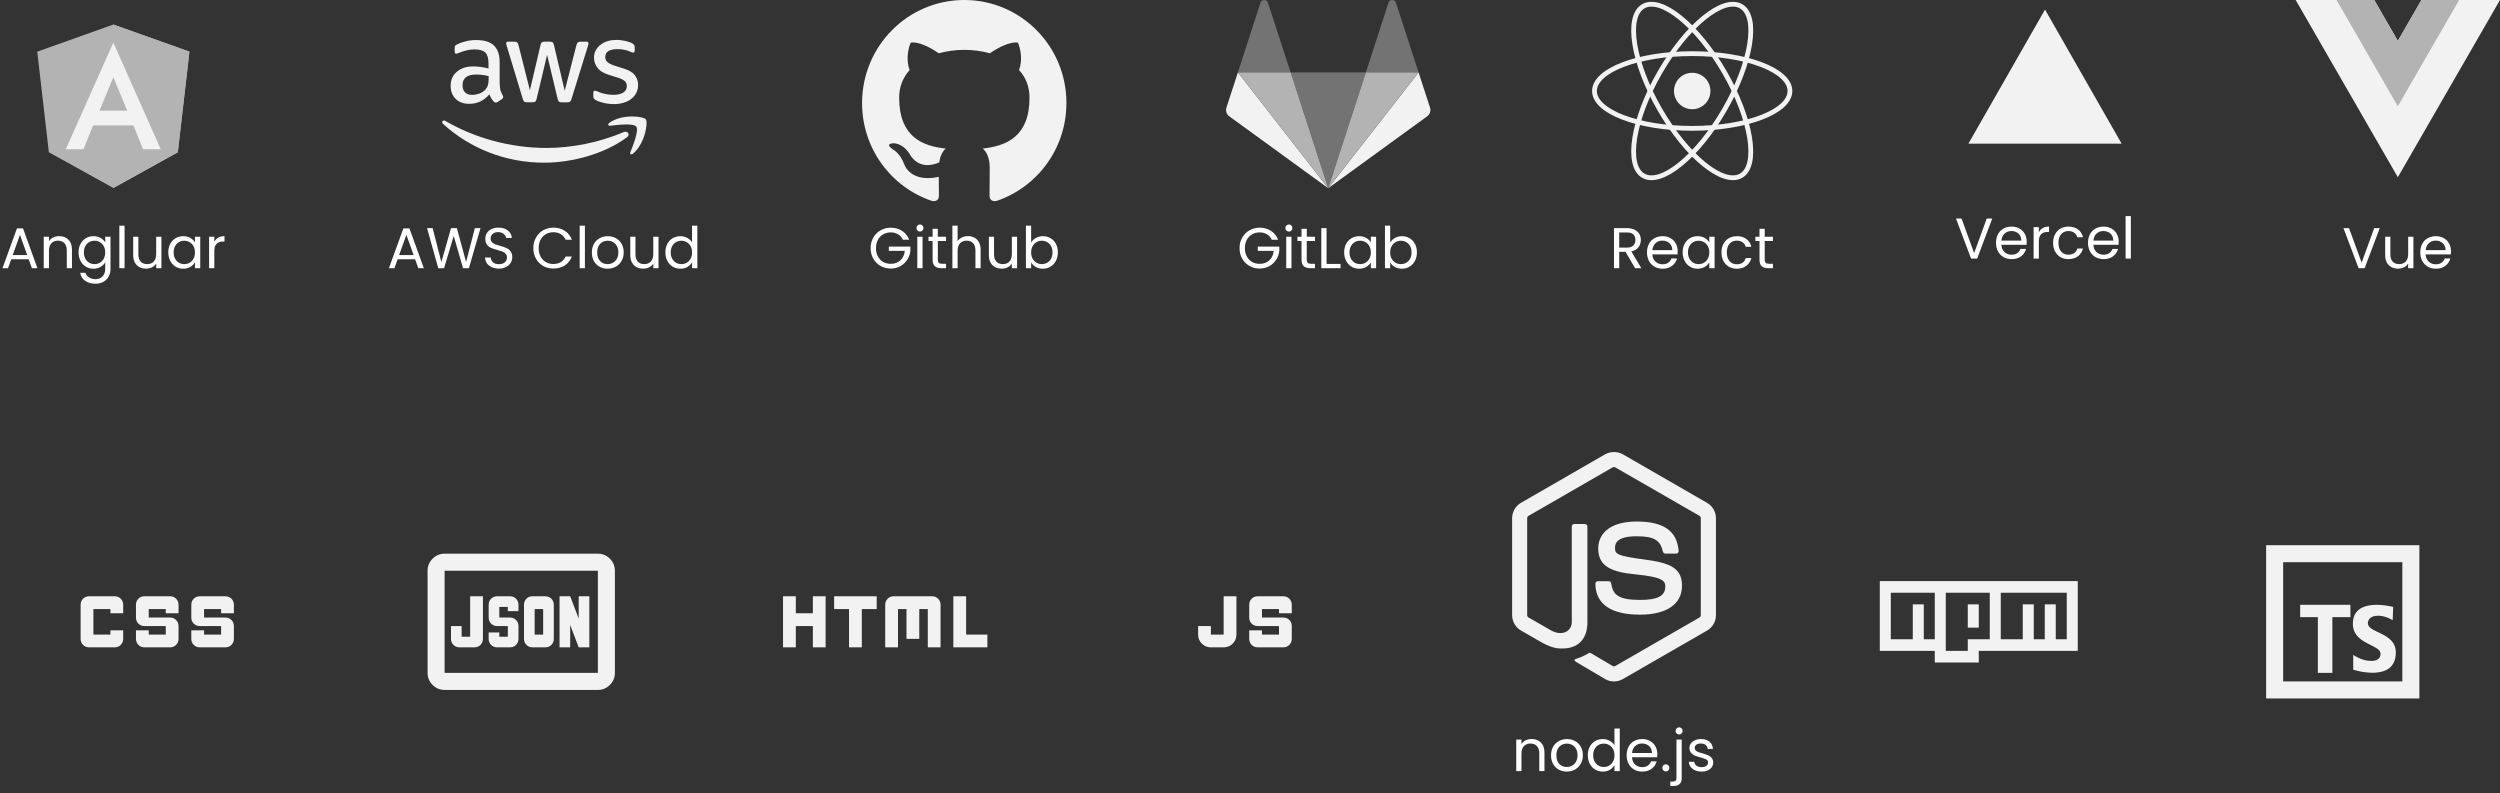 <svg width="1566" height="497" viewBox="0 0 1566 497" fill="none" xmlns="http://www.w3.org/2000/svg">
<rect x="0" y="0" width="1566" height="497" fill="#333333" stroke="none"/>
<path d="M90.5 405.5C88.989 405.5 87.722 404.989 86.7 403.967C85.678 402.944 85.167 401.678 85.167 400.167V394.833H93.167V397.5H103.833V392.167H90.5C88.989 392.167 87.722 391.656 86.7 390.633C85.678 389.611 85.167 388.344 85.167 386.833V378.833C85.167 377.322 85.678 376.056 86.7 375.033C87.722 374.011 88.989 373.5 90.5 373.5H106.5C108.011 373.5 109.278 374.011 110.3 375.033C111.322 376.056 111.833 377.322 111.833 378.833V384.167H103.833V381.5H93.167V386.833H106.5C108.011 386.833 109.278 387.344 110.3 388.367C111.322 389.389 111.833 390.656 111.833 392.167V400.167C111.833 401.678 111.322 402.944 110.3 403.967C109.278 404.989 108.011 405.5 106.5 405.5H90.5ZM125.167 405.5C123.656 405.5 122.389 404.989 121.367 403.967C120.344 402.944 119.833 401.678 119.833 400.167V394.833H127.833V397.5H138.5V392.167H125.167C123.656 392.167 122.389 391.656 121.367 390.633C120.344 389.611 119.833 388.344 119.833 386.833V378.833C119.833 377.322 120.344 376.056 121.367 375.033C122.389 374.011 123.656 373.5 125.167 373.5H141.167C142.678 373.5 143.944 374.011 144.967 375.033C145.989 376.056 146.5 377.322 146.5 378.833V384.167H138.5V381.5H127.833V386.833H141.167C142.678 386.833 143.944 387.344 144.967 388.367C145.989 389.389 146.5 390.656 146.5 392.167V400.167C146.5 401.678 145.989 402.944 144.967 403.967C143.944 404.989 142.678 405.5 141.167 405.5H125.167ZM55.833 405.5C54.322 405.5 53.056 404.989 52.033 403.967C51.011 402.944 50.5 401.678 50.5 400.167V378.833C50.5 377.322 51.011 376.056 52.033 375.033C53.056 374.011 54.322 373.5 55.833 373.5H71.833C73.344 373.5 74.611 374.011 75.633 375.033C76.656 376.056 77.167 377.322 77.167 378.833V384.167H69.167V381.5H58.5V397.5H69.167V394.833H77.167V400.167C77.167 401.678 76.656 402.944 75.633 403.967C74.611 404.989 73.344 405.5 71.833 405.5H55.833Z" fill="#F2F2F2"/>
<path d="M287.833 405.5H297.167C298.678 405.5 299.944 404.989 300.967 403.967C301.989 402.945 302.5 401.678 302.5 400.167V373.5H294.5V398.833H289.167V392.167H282.5V400.167C282.5 401.678 283.011 402.945 284.033 403.967C285.055 404.989 286.322 405.5 287.833 405.5ZM311.433 405.5H319.433C320.944 405.5 322.211 404.989 323.233 403.967C324.255 402.945 324.767 401.678 324.767 400.167V392.167C324.767 390.656 324.255 389.389 323.233 388.367C322.211 387.345 320.944 386.833 319.433 386.833H312.767V380.167H318.1V382.833H324.767V378.833C324.767 377.322 324.255 376.056 323.233 375.033C322.211 374.011 320.944 373.5 319.433 373.5H311.433C309.922 373.5 308.655 374.011 307.633 375.033C306.611 376.056 306.1 377.322 306.1 378.833V386.833C306.1 388.345 306.611 389.611 307.633 390.633C308.655 391.656 309.922 392.167 311.433 392.167H318.1V398.833H312.767V396.167H306.1V400.167C306.1 401.678 306.611 402.945 307.633 403.967C308.655 404.989 309.922 405.5 311.433 405.5ZM334.9 397.5V381.5H340.233V397.5H334.9ZM333.567 405.5H341.567C343.078 405.5 344.344 404.989 345.367 403.967C346.389 402.945 346.9 401.678 346.9 400.167V378.833C346.9 377.322 346.389 376.056 345.367 375.033C344.344 374.011 343.078 373.5 341.567 373.5H333.567C332.055 373.5 330.789 374.011 329.767 375.033C328.744 376.056 328.233 377.322 328.233 378.833V400.167C328.233 401.678 328.744 402.945 329.767 403.967C330.789 404.989 332.055 405.5 333.567 405.5ZM350.5 405.5H357.167V391.5L362.5 405.5H369.167V373.5H362.5V387.5L357.167 373.5H350.5V405.5ZM278.5 432.167C275.567 432.167 273.055 431.122 270.967 429.034C268.878 426.945 267.833 424.434 267.833 421.5V357.5C267.833 354.567 268.878 352.056 270.967 349.967C273.055 347.878 275.567 346.833 278.5 346.833H374.5C377.433 346.833 379.944 347.878 382.033 349.967C384.122 352.056 385.167 354.567 385.167 357.5V421.5C385.167 424.434 384.122 426.945 382.033 429.034C379.944 431.122 377.433 432.167 374.5 432.167H278.5ZM278.5 421.5H374.5V357.5H278.5V421.5Z" fill="#F2F2F2"/>
<g clip-path="url(#clip0_168_22)">
<path d="M490.5 405.5V373.5H498.5V384.167H509.167V373.5H517.167V405.5H509.167V392.167H498.5V405.5H490.5ZM531.833 405.5V381.5H522.5V373.5H549.167V381.5H539.833V405.5H531.833ZM554.5 405.5V378.833C554.5 377.322 555.011 376.056 556.033 375.033C557.056 374.011 558.322 373.5 559.833 373.5H583.833C585.344 373.5 586.611 374.011 587.633 375.033C588.656 376.056 589.167 377.322 589.167 378.833V405.5H581.167V381.5H575.833V400.167H567.833V381.5H562.5V405.5H554.5ZM597.167 405.5V373.5H605.167V397.5H618.5V405.5H597.167Z" fill="#F2F2F2"/>
</g>
<path d="M758.5 405.5C756.278 405.5 754.389 404.722 752.833 403.167C751.278 401.611 750.5 399.722 750.5 397.5V392.167H758.5V397.5H766.5V373.5H774.5V397.5C774.5 399.722 773.722 401.611 772.167 403.167C770.611 404.722 768.722 405.5 766.5 405.5H758.5ZM787.833 405.5C786.322 405.5 785.056 404.989 784.033 403.967C783.011 402.944 782.5 401.678 782.5 400.167V394.833H790.5V397.5H801.167V392.167H787.833C786.322 392.167 785.056 391.656 784.033 390.633C783.011 389.611 782.5 388.344 782.5 386.833V378.833C782.5 377.322 783.011 376.056 784.033 375.033C785.056 374.011 786.322 373.5 787.833 373.5H803.833C805.344 373.5 806.611 374.011 807.633 375.033C808.656 376.056 809.167 377.322 809.167 378.833V384.167H801.167V381.5H790.5V386.833H803.833C805.344 386.833 806.611 387.344 807.633 388.367C808.656 389.389 809.167 390.656 809.167 392.167V400.167C809.167 401.678 808.656 402.944 807.633 403.967C806.611 404.989 805.344 405.5 803.833 405.5H787.833Z" fill="#F2F2F2"/>
<path d="M1011 426.859C1009.09 426.859 1007.14 426.346 1005.46 425.376L987.829 414.968C985.2 413.485 986.486 412.972 987.343 412.687C990.857 411.461 991.571 411.204 995.314 409.066C995.714 408.837 996.229 408.923 996.629 409.18L1010.17 417.192C1010.66 417.478 1011.34 417.478 1011.8 417.192L1064.57 386.795C1065.06 386.51 1065.37 385.939 1065.37 385.369V324.574C1065.37 323.975 1065.06 323.433 1064.54 323.119L1011.8 292.75C1011.31 292.465 1010.66 292.465 1010.17 292.75L957.457 323.148C956.943 323.433 956.629 324.003 956.629 324.602V385.369C956.629 385.939 956.943 386.51 957.457 386.766L971.914 395.093C979.771 399 984.571 394.409 984.571 389.76V329.764C984.571 328.908 985.257 328.252 986.114 328.252H992.8C993.629 328.252 994.343 328.908 994.343 329.764V389.789C994.343 400.226 988.629 406.214 978.714 406.214C975.657 406.214 973.257 406.214 966.571 402.906L952.743 394.95C949.314 392.983 947.2 389.304 947.2 385.341V324.574C947.2 320.639 949.314 316.932 952.743 314.964L1005.46 284.566C1008.8 282.684 1013.23 282.684 1016.54 284.566L1069.31 314.992C1072.74 316.96 1074.86 320.639 1074.86 324.602V385.369C1074.86 389.304 1072.74 392.983 1069.31 394.979L1016.54 425.376C1014.86 426.346 1012.94 426.859 1011 426.859ZM1053.6 366.948C1053.6 355.57 1045.89 352.548 1029.69 350.409C1013.29 348.242 1011.63 347.13 1011.63 343.308C1011.63 340.143 1013.03 335.923 1025.17 335.923C1036 335.923 1040 338.261 1041.66 345.561C1041.8 346.246 1042.43 346.759 1043.14 346.759H1050C1050.43 346.759 1050.83 346.588 1051.11 346.274C1051.4 345.96 1051.54 345.533 1051.51 345.105C1050.46 332.53 1042.09 326.684 1025.17 326.684C1010.11 326.684 1001.14 333.014 1001.14 343.651C1001.14 355.171 1010.09 358.365 1024.51 359.791C1041.8 361.473 1043.14 364.011 1043.14 367.404C1043.14 373.278 1038.4 375.788 1027.29 375.788C1013.31 375.788 1010.26 372.28 1009.23 365.351C1009.11 364.61 1008.49 364.068 1007.71 364.068H1000.89C1000.03 364.068 999.371 364.752 999.371 365.579C999.371 374.448 1004.2 385.027 1027.31 385.027C1044 384.998 1053.6 378.411 1053.6 366.948Z" fill="#F2F2F2"/>
<path d="M959.382 462.912C961.782 462.912 963.726 463.644 965.214 465.108C966.702 466.548 967.446 468.636 967.446 471.372V483H964.206V471.84C964.206 469.872 963.714 468.372 962.73 467.34C961.746 466.284 960.402 465.756 958.698 465.756C956.97 465.756 955.59 466.296 954.558 467.376C953.55 468.456 953.046 470.028 953.046 472.092V483H949.77V463.272H953.046V466.08C953.694 465.072 954.57 464.292 955.674 463.74C956.802 463.188 958.038 462.912 959.382 462.912ZM981.401 483.324C979.553 483.324 977.873 482.904 976.361 482.064C974.873 481.224 973.697 480.036 972.833 478.5C971.993 476.94 971.573 475.14 971.573 473.1C971.573 471.084 972.005 469.308 972.869 467.772C973.757 466.212 974.957 465.024 976.469 464.208C977.981 463.368 979.673 462.948 981.545 462.948C983.417 462.948 985.109 463.368 986.621 464.208C988.133 465.024 989.321 466.2 990.185 467.736C991.073 469.272 991.517 471.06 991.517 473.1C991.517 475.14 991.061 476.94 990.149 478.5C989.261 480.036 988.049 481.224 986.513 482.064C984.977 482.904 983.273 483.324 981.401 483.324ZM981.401 480.444C982.577 480.444 983.681 480.168 984.713 479.616C985.745 479.064 986.573 478.236 987.197 477.132C987.845 476.028 988.169 474.684 988.169 473.1C988.169 471.516 987.857 470.172 987.233 469.068C986.609 467.964 985.793 467.148 984.785 466.62C983.777 466.068 982.685 465.792 981.509 465.792C980.309 465.792 979.205 466.068 978.197 466.62C977.213 467.148 976.421 467.964 975.821 469.068C975.221 470.172 974.921 471.516 974.921 473.1C974.921 474.708 975.209 476.064 975.785 477.168C976.385 478.272 977.177 479.1 978.161 479.652C979.145 480.18 980.225 480.444 981.401 480.444ZM994.601 473.064C994.601 471.048 995.009 469.284 995.825 467.772C996.641 466.236 997.757 465.048 999.173 464.208C1000.61 463.368 1002.22 462.948 1004 462.948C1005.53 462.948 1006.96 463.308 1008.28 464.028C1009.6 464.724 1010.61 465.648 1011.3 466.8V456.36H1014.62V483H1011.3V479.292C1010.66 480.468 1009.7 481.44 1008.42 482.208C1007.15 482.952 1005.66 483.324 1003.96 483.324C1002.21 483.324 1000.61 482.892 999.173 482.028C997.757 481.164 996.641 479.952 995.825 478.392C995.009 476.832 994.601 475.056 994.601 473.064ZM1011.3 473.1C1011.3 471.612 1011 470.316 1010.4 469.212C1009.8 468.108 1008.99 467.268 1007.96 466.692C1006.95 466.092 1005.83 465.792 1004.61 465.792C1003.38 465.792 1002.27 466.08 1001.26 466.656C1000.25 467.232 999.449 468.072 998.849 469.176C998.249 470.28 997.949 471.576 997.949 473.064C997.949 474.576 998.249 475.896 998.849 477.024C999.449 478.128 1000.25 478.98 1001.26 479.58C1002.27 480.156 1003.38 480.444 1004.61 480.444C1005.83 480.444 1006.95 480.156 1007.96 479.58C1008.99 478.98 1009.8 478.128 1010.4 477.024C1011 475.896 1011.3 474.588 1011.3 473.1ZM1038.15 472.38C1038.15 473.004 1038.12 473.664 1038.04 474.36H1022.28C1022.4 476.304 1023.06 477.828 1024.26 478.932C1025.48 480.012 1026.96 480.552 1028.68 480.552C1030.1 480.552 1031.28 480.228 1032.21 479.58C1033.17 478.908 1033.84 478.02 1034.23 476.916H1037.76C1037.23 478.812 1036.17 480.36 1034.59 481.56C1033 482.736 1031.04 483.324 1028.68 483.324C1026.81 483.324 1025.13 482.904 1023.64 482.064C1022.18 481.224 1021.03 480.036 1020.19 478.5C1019.35 476.94 1018.93 475.14 1018.93 473.1C1018.93 471.06 1019.34 469.272 1020.15 467.736C1020.97 466.2 1022.11 465.024 1023.57 464.208C1025.06 463.368 1026.76 462.948 1028.68 462.948C1030.56 462.948 1032.21 463.356 1033.65 464.172C1035.09 464.988 1036.2 466.116 1036.96 467.556C1037.76 468.972 1038.15 470.58 1038.15 472.38ZM1034.77 471.696C1034.77 470.448 1034.49 469.38 1033.94 468.492C1033.39 467.58 1032.63 466.896 1031.67 466.44C1030.74 465.96 1029.69 465.72 1028.54 465.72C1026.88 465.72 1025.47 466.248 1024.29 467.304C1023.14 468.36 1022.48 469.824 1022.31 471.696H1034.77ZM1043.52 483.216C1042.9 483.216 1042.37 483 1041.94 482.568C1041.51 482.136 1041.29 481.608 1041.29 480.984C1041.29 480.36 1041.51 479.832 1041.94 479.4C1042.37 478.968 1042.9 478.752 1043.52 478.752C1044.12 478.752 1044.63 478.968 1045.03 479.4C1045.47 479.832 1045.68 480.36 1045.68 480.984C1045.68 481.608 1045.47 482.136 1045.03 482.568C1044.63 483 1044.12 483.216 1043.52 483.216ZM1051.8 460.068C1051.18 460.068 1050.65 459.852 1050.22 459.42C1049.81 458.988 1049.6 458.46 1049.6 457.836C1049.6 457.212 1049.81 456.684 1050.22 456.252C1050.65 455.82 1051.18 455.604 1051.8 455.604C1052.42 455.604 1052.94 455.82 1053.35 456.252C1053.78 456.684 1054 457.212 1054 457.836C1054 458.46 1053.78 458.988 1053.35 459.42C1052.94 459.852 1052.42 460.068 1051.8 460.068ZM1053.42 487.284C1053.42 489.036 1052.98 490.32 1052.09 491.136C1051.2 491.952 1049.9 492.36 1048.2 492.36H1046.29V489.588H1047.66C1048.57 489.588 1049.21 489.408 1049.57 489.048C1049.95 488.688 1050.14 488.076 1050.14 487.212V463.272H1053.42V487.284ZM1065.95 483.324C1064.44 483.324 1063.08 483.072 1061.88 482.568C1060.68 482.04 1059.73 481.32 1059.04 480.408C1058.34 479.472 1057.96 478.404 1057.89 477.204H1061.27C1061.37 478.188 1061.82 478.992 1062.64 479.616C1063.48 480.24 1064.57 480.552 1065.91 480.552C1067.16 480.552 1068.15 480.276 1068.87 479.724C1069.59 479.172 1069.95 478.476 1069.95 477.636C1069.95 476.772 1069.56 476.136 1068.79 475.728C1068.03 475.296 1066.84 474.876 1065.23 474.468C1063.77 474.084 1062.57 473.7 1061.63 473.316C1060.72 472.908 1059.93 472.32 1059.25 471.552C1058.61 470.76 1058.28 469.728 1058.28 468.456C1058.28 467.448 1058.58 466.524 1059.18 465.684C1059.78 464.844 1060.63 464.184 1061.74 463.704C1062.84 463.2 1064.1 462.948 1065.52 462.948C1067.7 462.948 1069.47 463.5 1070.81 464.604C1072.15 465.708 1072.87 467.22 1072.97 469.14H1069.69C1069.62 468.108 1069.2 467.28 1068.43 466.656C1067.69 466.032 1066.68 465.72 1065.41 465.72C1064.23 465.72 1063.3 465.972 1062.6 466.476C1061.91 466.98 1061.56 467.64 1061.56 468.456C1061.56 469.104 1061.76 469.644 1062.17 470.076C1062.6 470.484 1063.13 470.82 1063.75 471.084C1064.4 471.324 1065.29 471.6 1066.42 471.912C1067.83 472.296 1068.99 472.68 1069.87 473.064C1070.76 473.424 1071.52 473.976 1072.14 474.72C1072.79 475.464 1073.13 476.436 1073.15 477.636C1073.15 478.716 1072.85 479.688 1072.25 480.552C1071.65 481.416 1070.8 482.1 1069.69 482.604C1068.61 483.084 1067.37 483.324 1065.95 483.324Z" fill="white"/>
<path d="M1177.5 364H1301.5V407.71H1239.5V415H1211.94V407.71H1177.5V364ZM1184.39 400.43H1198.17V378.57H1205.06V400.43H1211.95V371.29H1184.39V400.43ZM1218.83 371.29V407.71H1232.61V400.43H1246.39V371.29H1218.83ZM1232.61 378.58H1239.5V393.14H1232.61V378.58ZM1253.28 371.29V400.43H1267.06V378.57H1273.95V400.43H1280.84V378.57H1287.73V400.43H1294.62V371.29H1253.28Z" fill="#F2F2F2"/>
<path d="M1419.5 341.5V346.833V437.5H1515.5V341.5H1419.5ZM1430.17 352.167H1504.83V426.833H1430.17V352.167ZM1440.83 378.833V386.573H1451.9V421.5H1461V386.573H1472.29V378.833H1440.83ZM1486.46 378.938C1480.14 379.398 1473.83 382.042 1473.83 390.792C1473.83 403.661 1491.17 403.656 1491.17 409.458C1491.17 410.008 1491.41 414.01 1485.29 414.01C1479.17 414.01 1474.06 410.167 1474.06 410.167V419.51C1474.06 419.51 1500.74 428.133 1500.74 408.677C1500.74 396.042 1483.24 396.673 1483.24 390.396C1483.24 387.964 1484.98 385.688 1489.76 385.688C1494.54 385.688 1498.78 388.51 1498.78 388.51L1499.09 380.198C1499.09 380.198 1492.77 378.477 1486.46 378.938Z" fill="#F2F2F2"/>
<path d="M71 15.36L23.333 32.358L30.603 95.385L71 117.76L111.397 95.385L118.667 32.358L71 15.36Z" fill="#B3B3B3"/>
<path d="M71 15.36V26.726V26.675V78.541V117.76L111.397 95.385L118.667 32.358L71 15.36Z" fill="#B3B3B3"/>
<path d="M71 26.675L41.202 93.491H52.312L58.303 78.541H83.595L89.586 93.491H100.696L71 26.675ZM79.704 69.325H62.296L71 48.384L79.704 69.325Z" fill="#F2F2F2"/>
<path d="M17.975 162.42H7.031L5.015 168H1.559L10.631 143.052H14.411L23.447 168H19.991L17.975 162.42ZM17.039 159.756L12.503 147.084L7.967 159.756H17.039ZM37.013 147.912C39.413 147.912 41.357 148.644 42.845 150.108C44.333 151.548 45.077 153.636 45.077 156.372V168H41.837V156.84C41.837 154.872 41.345 153.372 40.361 152.34C39.377 151.284 38.033 150.756 36.329 150.756C34.601 150.756 33.221 151.296 32.189 152.376C31.181 153.456 30.677 155.028 30.677 157.092V168H27.401V148.272H30.677V151.08C31.325 150.072 32.201 149.292 33.305 148.74C34.433 148.188 35.669 147.912 37.013 147.912ZM58.564 147.948C60.268 147.948 61.756 148.32 63.028 149.064C64.324 149.808 65.284 150.744 65.908 151.872V148.272H69.22V168.432C69.22 170.232 68.836 171.828 68.068 173.22C67.3 174.636 66.196 175.74 64.756 176.532C63.34 177.324 61.684 177.72 59.788 177.72C57.196 177.72 55.036 177.108 53.308 175.884C51.58 174.66 50.56 172.992 50.248 170.88H53.488C53.848 172.08 54.592 173.04 55.72 173.76C56.848 174.504 58.204 174.876 59.788 174.876C61.588 174.876 63.052 174.312 64.18 173.184C65.332 172.056 65.908 170.472 65.908 168.432V164.292C65.26 165.444 64.3 166.404 63.028 167.172C61.756 167.94 60.268 168.324 58.564 168.324C56.812 168.324 55.216 167.892 53.776 167.028C52.36 166.164 51.244 164.952 50.428 163.392C49.612 161.832 49.204 160.056 49.204 158.064C49.204 156.048 49.612 154.284 50.428 152.772C51.244 151.236 52.36 150.048 53.776 149.208C55.216 148.368 56.812 147.948 58.564 147.948ZM65.908 158.1C65.908 156.612 65.608 155.316 65.008 154.212C64.408 153.108 63.592 152.268 62.56 151.692C61.552 151.092 60.436 150.792 59.212 150.792C57.988 150.792 56.872 151.08 55.864 151.656C54.856 152.232 54.052 153.072 53.452 154.176C52.852 155.28 52.552 156.576 52.552 158.064C52.552 159.576 52.852 160.896 53.452 162.024C54.052 163.128 54.856 163.98 55.864 164.58C56.872 165.156 57.988 165.444 59.212 165.444C60.436 165.444 61.552 165.156 62.56 164.58C63.592 163.98 64.408 163.128 65.008 162.024C65.608 160.896 65.908 159.588 65.908 158.1ZM78.032 141.36V168H74.756V141.36H78.032ZM101.112 148.272V168H97.836V165.084C97.212 166.092 96.336 166.884 95.208 167.46C94.104 168.012 92.88 168.288 91.536 168.288C90 168.288 88.62 167.976 87.396 167.352C86.172 166.704 85.2 165.744 84.48 164.472C83.784 163.2 83.436 161.652 83.436 159.828V148.272H86.676V159.396C86.676 161.34 87.168 162.84 88.152 163.896C89.136 164.928 90.48 165.444 92.184 165.444C93.936 165.444 95.316 164.904 96.324 163.824C97.332 162.744 97.836 161.172 97.836 159.108V148.272H101.112ZM105.419 158.064C105.419 156.048 105.827 154.284 106.643 152.772C107.459 151.236 108.575 150.048 109.991 149.208C111.431 148.368 113.027 147.948 114.779 147.948C116.507 147.948 118.007 148.32 119.279 149.064C120.551 149.808 121.499 150.744 122.123 151.872V148.272H125.435V168H122.123V164.328C121.475 165.48 120.503 166.44 119.207 167.208C117.935 167.952 116.447 168.324 114.743 168.324C112.991 168.324 111.407 167.892 109.991 167.028C108.575 166.164 107.459 164.952 106.643 163.392C105.827 161.832 105.419 160.056 105.419 158.064ZM122.123 158.1C122.123 156.612 121.823 155.316 121.223 154.212C120.623 153.108 119.807 152.268 118.775 151.692C117.767 151.092 116.651 150.792 115.427 150.792C114.203 150.792 113.087 151.08 112.079 151.656C111.071 152.232 110.267 153.072 109.667 154.176C109.067 155.28 108.767 156.576 108.767 158.064C108.767 159.576 109.067 160.896 109.667 162.024C110.267 163.128 111.071 163.98 112.079 164.58C113.087 165.156 114.203 165.444 115.427 165.444C116.651 165.444 117.767 165.156 118.775 164.58C119.807 163.98 120.623 163.128 121.223 162.024C121.823 160.896 122.123 159.588 122.123 158.1ZM134.247 151.476C134.823 150.348 135.639 149.472 136.695 148.848C137.775 148.224 139.083 147.912 140.619 147.912V151.296H139.755C136.083 151.296 134.247 153.288 134.247 157.272V168H130.971V148.272H134.247V151.476Z" fill="white"/>
<path d="M313.072 52.933C313.072 54.516 313.242 55.799 313.54 56.74C313.88 57.681 314.306 58.708 314.902 59.82C315.115 60.162 315.2 60.504 315.2 60.804C315.2 61.231 314.945 61.659 314.391 62.087L311.709 63.883C311.326 64.14 310.943 64.269 310.602 64.269C310.177 64.269 309.751 64.055 309.325 63.67C308.729 63.028 308.218 62.344 307.793 61.659C307.367 60.932 306.941 60.119 306.473 59.135C303.152 63.071 298.98 65.038 293.957 65.038C290.381 65.038 287.529 64.012 285.443 61.959C283.357 59.905 282.292 57.168 282.292 53.746C282.292 50.11 283.57 47.158 286.166 44.934C288.763 42.709 292.212 41.597 296.596 41.597C298.044 41.597 299.534 41.725 301.109 41.939C302.684 42.153 304.302 42.495 306.005 42.88V39.758C306.005 36.507 305.324 34.24 304.004 32.914C302.642 31.587 300.343 30.946 297.065 30.946C295.575 30.946 294.042 31.117 292.467 31.502C290.892 31.887 289.359 32.358 287.869 32.956C287.188 33.256 286.677 33.427 286.379 33.512C286.081 33.598 285.868 33.641 285.698 33.641C285.102 33.641 284.804 33.213 284.804 32.315V30.219C284.804 29.534 284.889 29.021 285.102 28.721C285.315 28.422 285.698 28.123 286.294 27.823C287.784 27.053 289.572 26.412 291.658 25.898C293.744 25.342 295.958 25.086 298.299 25.086C303.365 25.086 307.069 26.241 309.453 28.55C311.794 30.86 312.986 34.368 312.986 39.073V52.933H313.072ZM295.788 59.435C297.192 59.435 298.64 59.178 300.172 58.665C301.705 58.151 303.067 57.21 304.217 55.927C304.898 55.114 305.409 54.216 305.664 53.19C305.92 52.163 306.09 50.922 306.09 49.468V47.671C304.855 47.372 303.536 47.115 302.173 46.944C300.811 46.773 299.491 46.688 298.172 46.688C295.319 46.688 293.233 47.244 291.828 48.398C290.424 49.553 289.742 51.179 289.742 53.318C289.742 55.328 290.253 56.825 291.318 57.852C292.339 58.922 293.829 59.435 295.788 59.435ZM329.973 64.055C329.206 64.055 328.695 63.926 328.355 63.627C328.014 63.37 327.716 62.771 327.461 61.959L317.456 28.893C317.201 28.037 317.073 27.481 317.073 27.182C317.073 26.497 317.414 26.112 318.095 26.112H322.267C323.076 26.112 323.629 26.241 323.927 26.54C324.268 26.797 324.523 27.395 324.779 28.208L331.931 56.526L338.572 28.208C338.785 27.353 339.04 26.797 339.381 26.54C339.721 26.283 340.317 26.112 341.084 26.112H344.489C345.298 26.112 345.852 26.241 346.192 26.54C346.533 26.797 346.831 27.395 347.001 28.208L353.727 56.868L361.092 28.208C361.348 27.353 361.646 26.797 361.944 26.54C362.284 26.283 362.838 26.112 363.604 26.112H367.563C368.244 26.112 368.627 26.454 368.627 27.182C368.627 27.395 368.585 27.609 368.542 27.866C368.5 28.123 368.415 28.465 368.244 28.935L357.985 62.001C357.729 62.857 357.431 63.413 357.091 63.67C356.75 63.926 356.197 64.097 355.473 64.097H351.812C351.003 64.097 350.449 63.969 350.109 63.67C349.768 63.37 349.47 62.814 349.3 61.959L342.701 34.368L336.145 61.916C335.933 62.771 335.677 63.327 335.337 63.627C334.996 63.926 334.4 64.055 333.634 64.055H329.973ZM384.677 65.21C382.463 65.21 380.249 64.953 378.121 64.44C375.992 63.926 374.332 63.37 373.225 62.728C372.544 62.344 372.076 61.916 371.905 61.531C371.735 61.146 371.65 60.718 371.65 60.333V58.151C371.65 57.253 371.991 56.825 372.629 56.825C372.885 56.825 373.14 56.868 373.395 56.954C373.651 57.039 374.034 57.21 374.46 57.382C375.907 58.023 377.482 58.536 379.143 58.879C380.845 59.221 382.506 59.392 384.209 59.392C386.891 59.392 388.977 58.922 390.424 57.98C391.871 57.039 392.638 55.67 392.638 53.917C392.638 52.719 392.255 51.735 391.488 50.922C390.722 50.11 389.275 49.382 387.189 48.698L381.016 46.773C377.908 45.789 375.609 44.335 374.204 42.41C372.799 40.528 372.076 38.432 372.076 36.207C372.076 34.411 372.459 32.828 373.225 31.459C373.991 30.09 375.013 28.893 376.29 27.952C377.567 26.968 379.015 26.241 380.718 25.727C382.421 25.214 384.209 25 386.082 25C387.018 25 387.997 25.043 388.934 25.171C389.913 25.299 390.807 25.471 391.701 25.642C392.553 25.855 393.361 26.069 394.128 26.326C394.894 26.583 395.49 26.839 395.916 27.096C396.512 27.438 396.937 27.78 397.193 28.165C397.448 28.508 397.576 28.978 397.576 29.577V31.587C397.576 32.486 397.235 32.956 396.597 32.956C396.256 32.956 395.703 32.785 394.979 32.443C392.553 31.331 389.828 30.775 386.805 30.775C384.379 30.775 382.463 31.16 381.143 31.973C379.824 32.785 379.143 34.026 379.143 35.78C379.143 36.977 379.568 38.004 380.42 38.817C381.271 39.629 382.846 40.442 385.103 41.169L391.148 43.094C394.213 44.078 396.427 45.447 397.746 47.201C399.066 48.955 399.705 50.965 399.705 53.19C399.705 55.029 399.321 56.697 398.598 58.151C397.831 59.606 396.81 60.889 395.49 61.916C394.17 62.985 392.595 63.755 390.765 64.311C388.849 64.91 386.848 65.21 384.677 65.21Z" fill="#F2F2F2"/>
<path fill-rule="evenodd" clip-rule="evenodd" d="M392.723 85.999C378.717 96.393 358.368 101.911 340.871 101.911C316.35 101.911 294.255 92.8 277.567 77.657C276.247 76.46 277.439 74.834 279.014 75.775C297.065 86.298 319.33 92.672 342.361 92.672C357.899 92.672 374.971 89.421 390.679 82.748C393.021 81.678 395.022 84.288 392.723 85.999Z" fill="#F2F2F2"/>
<path fill-rule="evenodd" clip-rule="evenodd" d="M398.555 79.326C396.767 77.016 386.72 78.213 382.165 78.77C380.803 78.941 380.59 77.743 381.825 76.845C389.828 71.198 402.983 72.824 404.515 74.706C406.048 76.631 404.089 89.849 396.597 96.18C395.447 97.163 394.341 96.65 394.851 95.367C396.554 91.132 400.343 81.593 398.555 79.326Z" fill="#F2F2F2"/>
<path d="M260.026 162.42H249.082L247.066 168H243.61L252.682 143.052H256.462L265.498 168H262.042L260.026 162.42ZM259.09 159.756L254.554 147.084L250.018 159.756H259.09ZM300.988 142.908L293.716 168H290.044L284.212 147.804L278.164 168L274.528 168.036L267.508 142.908H271L276.472 164.184L282.52 142.908H286.192L291.952 164.112L297.46 142.908H300.988ZM312.529 168.252C310.873 168.252 309.385 167.964 308.065 167.388C306.769 166.788 305.749 165.972 305.005 164.94C304.261 163.884 303.877 162.672 303.853 161.304H307.345C307.465 162.48 307.945 163.476 308.785 164.292C309.649 165.084 310.897 165.48 312.529 165.48C314.089 165.48 315.313 165.096 316.201 164.328C317.113 163.536 317.569 162.528 317.569 161.304C317.569 160.344 317.305 159.564 316.777 158.964C316.249 158.364 315.589 157.908 314.797 157.596C314.005 157.284 312.937 156.948 311.593 156.588C309.937 156.156 308.605 155.724 307.597 155.292C306.613 154.86 305.761 154.188 305.041 153.276C304.345 152.34 303.997 151.092 303.997 149.532C303.997 148.164 304.345 146.952 305.041 145.896C305.737 144.84 306.709 144.024 307.957 143.448C309.229 142.872 310.681 142.584 312.313 142.584C314.665 142.584 316.585 143.172 318.073 144.348C319.585 145.524 320.437 147.084 320.629 149.028H317.029C316.909 148.068 316.405 147.228 315.517 146.508C314.629 145.764 313.453 145.392 311.989 145.392C310.621 145.392 309.505 145.752 308.641 146.472C307.777 147.168 307.345 148.152 307.345 149.424C307.345 150.336 307.597 151.08 308.101 151.656C308.629 152.232 309.265 152.676 310.009 152.988C310.777 153.276 311.845 153.612 313.213 153.996C314.869 154.452 316.201 154.908 317.209 155.364C318.217 155.796 319.081 156.48 319.801 157.416C320.521 158.328 320.881 159.576 320.881 161.16C320.881 162.384 320.557 163.536 319.909 164.616C319.261 165.696 318.301 166.572 317.029 167.244C315.757 167.916 314.257 168.252 312.529 168.252ZM334.075 155.436C334.075 152.988 334.627 150.792 335.731 148.848C336.835 146.88 338.335 145.344 340.231 144.24C342.151 143.136 344.275 142.584 346.603 142.584C349.339 142.584 351.727 143.244 353.767 144.564C355.807 145.884 357.295 147.756 358.231 150.18H354.307C353.611 148.668 352.603 147.504 351.283 146.688C349.987 145.872 348.427 145.464 346.603 145.464C344.851 145.464 343.279 145.872 341.887 146.688C340.495 147.504 339.403 148.668 338.611 150.18C337.819 151.668 337.423 153.42 337.423 155.436C337.423 157.428 337.819 159.18 338.611 160.692C339.403 162.18 340.495 163.332 341.887 164.148C343.279 164.964 344.851 165.372 346.603 165.372C348.427 165.372 349.987 164.976 351.283 164.184C352.603 163.368 353.611 162.204 354.307 160.692H358.231C357.295 163.092 355.807 164.952 353.767 166.272C351.727 167.568 349.339 168.216 346.603 168.216C344.275 168.216 342.151 167.676 340.231 166.596C338.335 165.492 336.835 163.968 335.731 162.024C334.627 160.08 334.075 157.884 334.075 155.436ZM366.384 141.36V168H363.108V141.36H366.384ZM380.571 168.324C378.723 168.324 377.043 167.904 375.531 167.064C374.043 166.224 372.867 165.036 372.003 163.5C371.163 161.94 370.743 160.14 370.743 158.1C370.743 156.084 371.175 154.308 372.039 152.772C372.927 151.212 374.127 150.024 375.639 149.208C377.151 148.368 378.843 147.948 380.715 147.948C382.587 147.948 384.279 148.368 385.791 149.208C387.303 150.024 388.491 151.2 389.355 152.736C390.243 154.272 390.687 156.06 390.687 158.1C390.687 160.14 390.231 161.94 389.319 163.5C388.431 165.036 387.219 166.224 385.683 167.064C384.147 167.904 382.443 168.324 380.571 168.324ZM380.571 165.444C381.747 165.444 382.851 165.168 383.883 164.616C384.915 164.064 385.743 163.236 386.367 162.132C387.015 161.028 387.339 159.684 387.339 158.1C387.339 156.516 387.027 155.172 386.403 154.068C385.779 152.964 384.963 152.148 383.955 151.62C382.947 151.068 381.855 150.792 380.679 150.792C379.479 150.792 378.375 151.068 377.367 151.62C376.383 152.148 375.591 152.964 374.991 154.068C374.391 155.172 374.091 156.516 374.091 158.1C374.091 159.708 374.379 161.064 374.955 162.168C375.555 163.272 376.347 164.1 377.331 164.652C378.315 165.18 379.395 165.444 380.571 165.444ZM412.491 148.272V168H409.215V165.084C408.591 166.092 407.715 166.884 406.587 167.46C405.483 168.012 404.259 168.288 402.915 168.288C401.379 168.288 399.999 167.976 398.775 167.352C397.551 166.704 396.579 165.744 395.859 164.472C395.163 163.2 394.815 161.652 394.815 159.828V148.272H398.055V159.396C398.055 161.34 398.547 162.84 399.531 163.896C400.515 164.928 401.859 165.444 403.563 165.444C405.315 165.444 406.695 164.904 407.703 163.824C408.711 162.744 409.215 161.172 409.215 159.108V148.272H412.491ZM416.798 158.064C416.798 156.048 417.206 154.284 418.022 152.772C418.838 151.236 419.954 150.048 421.37 149.208C422.81 148.368 424.418 147.948 426.194 147.948C427.73 147.948 429.158 148.308 430.478 149.028C431.798 149.724 432.806 150.648 433.502 151.8V141.36H436.814V168H433.502V164.292C432.854 165.468 431.894 166.44 430.622 167.208C429.35 167.952 427.862 168.324 426.158 168.324C424.406 168.324 422.81 167.892 421.37 167.028C419.954 166.164 418.838 164.952 418.022 163.392C417.206 161.832 416.798 160.056 416.798 158.064ZM433.502 158.1C433.502 156.612 433.202 155.316 432.602 154.212C432.002 153.108 431.186 152.268 430.154 151.692C429.146 151.092 428.03 150.792 426.806 150.792C425.582 150.792 424.466 151.08 423.458 151.656C422.45 152.232 421.646 153.072 421.046 154.176C420.446 155.28 420.146 156.576 420.146 158.064C420.146 159.576 420.446 160.896 421.046 162.024C421.646 163.128 422.45 163.98 423.458 164.58C424.466 165.156 425.582 165.444 426.806 165.444C428.03 165.444 429.146 165.156 430.154 164.58C431.186 163.98 432.002 163.128 432.602 162.024C433.202 160.896 433.502 159.588 433.502 158.1Z" fill="white"/>
<path fill-rule="evenodd" clip-rule="evenodd" d="M604.053 0C568.633 0 540 28.875 540 64.597C540 93.152 558.346 117.323 583.798 125.877C586.98 126.521 588.145 124.487 588.145 122.777C588.145 121.28 588.04 116.147 588.04 110.798C570.222 114.649 566.512 103.098 566.512 103.098C563.648 95.611 559.406 93.687 559.406 93.687C553.574 89.73 559.831 89.73 559.831 89.73C566.3 90.158 569.694 96.361 569.694 96.361C575.42 106.199 584.646 103.419 588.358 101.708C588.887 97.537 590.585 94.649 592.388 93.045C578.177 91.548 563.225 85.987 563.225 61.174C563.225 54.115 565.769 48.34 569.799 43.849C569.163 42.245 566.935 35.613 570.436 26.737C570.436 26.737 575.844 25.025 588.039 33.368C593.26 31.954 598.644 31.234 604.053 31.228C609.461 31.228 614.975 31.978 620.066 33.368C632.261 25.025 637.67 26.737 637.67 26.737C641.17 35.613 638.942 42.245 638.306 43.849C642.442 48.34 644.881 54.115 644.881 61.174C644.881 85.987 629.929 91.44 615.612 93.045C617.945 95.077 619.959 98.927 619.959 105.023C619.959 113.686 619.854 120.638 619.854 122.776C619.854 124.487 621.021 126.521 624.202 125.879C649.653 117.321 668 93.152 668 64.597C668.105 28.875 639.366 0 604.053 0Z" fill="#F2F2F2"/>
<path d="M565.593 150.18C564.897 148.716 563.889 147.588 562.569 146.796C561.249 145.98 559.713 145.572 557.961 145.572C556.209 145.572 554.625 145.98 553.209 146.796C551.817 147.588 550.713 148.74 549.897 150.252C549.105 151.74 548.709 153.468 548.709 155.436C548.709 157.404 549.105 159.132 549.897 160.62C550.713 162.108 551.817 163.26 553.209 164.076C554.625 164.868 556.209 165.264 557.961 165.264C560.409 165.264 562.425 164.532 564.009 163.068C565.593 161.604 566.517 159.624 566.781 157.128H556.773V154.464H570.273V156.984C570.081 159.048 569.433 160.944 568.329 162.672C567.225 164.376 565.773 165.732 563.973 166.74C562.173 167.724 560.169 168.216 557.961 168.216C555.633 168.216 553.509 167.676 551.589 166.596C549.669 165.492 548.145 163.968 547.017 162.024C545.913 160.08 545.361 157.884 545.361 155.436C545.361 152.988 545.913 150.792 547.017 148.848C548.145 146.88 549.669 145.356 551.589 144.276C553.509 143.172 555.633 142.62 557.961 142.62C560.625 142.62 562.977 143.28 565.017 144.6C567.081 145.92 568.581 147.78 569.517 150.18H565.593ZM576.296 145.068C575.672 145.068 575.144 144.852 574.712 144.42C574.28 143.988 574.064 143.46 574.064 142.836C574.064 142.212 574.28 141.684 574.712 141.252C575.144 140.82 575.672 140.604 576.296 140.604C576.896 140.604 577.4 140.82 577.808 141.252C578.24 141.684 578.456 142.212 578.456 142.836C578.456 143.46 578.24 143.988 577.808 144.42C577.4 144.852 576.896 145.068 576.296 145.068ZM577.88 148.272V168H574.604V148.272H577.88ZM587.459 150.972V162.6C587.459 163.56 587.663 164.244 588.071 164.652C588.479 165.036 589.187 165.228 590.195 165.228H592.607V168H589.655C587.831 168 586.463 167.58 585.551 166.74C584.639 165.9 584.183 164.52 584.183 162.6V150.972H581.627V148.272H584.183V143.304H587.459V148.272H592.607V150.972H587.459ZM606.369 147.912C607.857 147.912 609.201 148.236 610.401 148.884C611.601 149.508 612.537 150.456 613.209 151.728C613.905 153 614.253 154.548 614.253 156.372V168H611.013V156.84C611.013 154.872 610.521 153.372 609.537 152.34C608.553 151.284 607.209 150.756 605.505 150.756C603.777 150.756 602.397 151.296 601.365 152.376C600.357 153.456 599.853 155.028 599.853 157.092V168H596.577V141.36H599.853V151.08C600.501 150.072 601.389 149.292 602.517 148.74C603.669 148.188 604.953 147.912 606.369 147.912ZM637.1 148.272V168H633.824V165.084C633.2 166.092 632.324 166.884 631.196 167.46C630.092 168.012 628.868 168.288 627.524 168.288C625.988 168.288 624.608 167.976 623.384 167.352C622.16 166.704 621.188 165.744 620.468 164.472C619.772 163.2 619.424 161.652 619.424 159.828V148.272H622.664V159.396C622.664 161.34 623.156 162.84 624.14 163.896C625.124 164.928 626.468 165.444 628.172 165.444C629.924 165.444 631.304 164.904 632.312 163.824C633.32 162.744 633.824 161.172 633.824 159.108V148.272H637.1ZM645.907 151.944C646.579 150.768 647.563 149.808 648.859 149.064C650.155 148.32 651.631 147.948 653.287 147.948C655.063 147.948 656.659 148.368 658.075 149.208C659.491 150.048 660.607 151.236 661.423 152.772C662.239 154.284 662.647 156.048 662.647 158.064C662.647 160.056 662.239 161.832 661.423 163.392C660.607 164.952 659.479 166.164 658.039 167.028C656.623 167.892 655.039 168.324 653.287 168.324C651.583 168.324 650.083 167.952 648.787 167.208C647.515 166.464 646.555 165.516 645.907 164.364V168H642.631V141.36H645.907V151.944ZM659.299 158.064C659.299 156.576 658.999 155.28 658.399 154.176C657.799 153.072 656.983 152.232 655.951 151.656C654.943 151.08 653.827 150.792 652.603 150.792C651.403 150.792 650.287 151.092 649.255 151.692C648.247 152.268 647.431 153.12 646.807 154.248C646.207 155.352 645.907 156.636 645.907 158.1C645.907 159.588 646.207 160.896 646.807 162.024C647.431 163.128 648.247 163.98 649.255 164.58C650.287 165.156 651.403 165.444 652.603 165.444C653.827 165.444 654.943 165.156 655.951 164.58C656.983 163.98 657.799 163.128 658.399 162.024C658.999 160.896 659.299 159.576 659.299 158.064Z" fill="white"/>
<g clip-path="url(#clip1_168_22)">
<path d="M831.996 117.894L855.577 45.36H808.449L831.996 117.894Z" fill="#737373"/>
<path d="M775.42 45.36L768.239 67.397C767.589 69.398 768.291 71.606 770.006 72.854L831.996 117.893L775.42 45.36Z" fill="#F2F2F2"/>
<path d="M775.42 45.36H808.449L794.234 1.676C793.507 -0.559 790.336 -0.559 789.583 1.676L775.42 45.36Z" fill="#737373"/>
<path d="M888.606 45.36L895.761 67.397C896.411 69.398 895.709 71.606 893.994 72.854L831.996 117.894L888.606 45.36Z" fill="#F2F2F2"/>
<path d="M888.606 45.36H855.577L869.765 1.676C870.493 -0.559 873.663 -0.559 874.417 1.676L888.606 45.36Z" fill="#737373"/>
<path d="M831.996 117.894L855.577 45.36H888.606L831.996 117.894Z" fill="#B3B3B3"/>
<path d="M831.996 117.894L775.42 45.36H808.449L831.996 117.894Z" fill="#B3B3B3"/>
</g>
<path d="M796.686 150.18C795.99 148.716 794.982 147.588 793.662 146.796C792.342 145.98 790.806 145.572 789.054 145.572C787.302 145.572 785.718 145.98 784.302 146.796C782.91 147.588 781.806 148.74 780.99 150.252C780.198 151.74 779.802 153.468 779.802 155.436C779.802 157.404 780.198 159.132 780.99 160.62C781.806 162.108 782.91 163.26 784.302 164.076C785.718 164.868 787.302 165.264 789.054 165.264C791.502 165.264 793.518 164.532 795.102 163.068C796.686 161.604 797.61 159.624 797.874 157.128H787.866V154.464H801.366V156.984C801.174 159.048 800.526 160.944 799.422 162.672C798.318 164.376 796.866 165.732 795.066 166.74C793.266 167.724 791.262 168.216 789.054 168.216C786.726 168.216 784.602 167.676 782.682 166.596C780.762 165.492 779.238 163.968 778.11 162.024C777.006 160.08 776.454 157.884 776.454 155.436C776.454 152.988 777.006 150.792 778.11 148.848C779.238 146.88 780.762 145.356 782.682 144.276C784.602 143.172 786.726 142.62 789.054 142.62C791.718 142.62 794.07 143.28 796.11 144.6C798.174 145.92 799.674 147.78 800.61 150.18H796.686ZM807.39 145.068C806.766 145.068 806.238 144.852 805.806 144.42C805.374 143.988 805.158 143.46 805.158 142.836C805.158 142.212 805.374 141.684 805.806 141.252C806.238 140.82 806.766 140.604 807.39 140.604C807.99 140.604 808.494 140.82 808.902 141.252C809.334 141.684 809.55 142.212 809.55 142.836C809.55 143.46 809.334 143.988 808.902 144.42C808.494 144.852 807.99 145.068 807.39 145.068ZM808.974 148.272V168H805.698V148.272H808.974ZM818.553 150.972V162.6C818.553 163.56 818.757 164.244 819.165 164.652C819.573 165.036 820.281 165.228 821.289 165.228H823.701V168H820.749C818.925 168 817.557 167.58 816.645 166.74C815.733 165.9 815.277 164.52 815.277 162.6V150.972H812.721V148.272H815.277V143.304H818.553V148.272H823.701V150.972H818.553ZM830.946 165.336H839.73V168H827.67V142.908H830.946V165.336ZM841.986 158.064C841.986 156.048 842.394 154.284 843.21 152.772C844.026 151.236 845.142 150.048 846.558 149.208C847.998 148.368 849.594 147.948 851.346 147.948C853.074 147.948 854.574 148.32 855.846 149.064C857.118 149.808 858.066 150.744 858.69 151.872V148.272H862.002V168H858.69V164.328C858.042 165.48 857.07 166.44 855.774 167.208C854.502 167.952 853.014 168.324 851.31 168.324C849.558 168.324 847.974 167.892 846.558 167.028C845.142 166.164 844.026 164.952 843.21 163.392C842.394 161.832 841.986 160.056 841.986 158.064ZM858.69 158.1C858.69 156.612 858.39 155.316 857.79 154.212C857.19 153.108 856.374 152.268 855.342 151.692C854.334 151.092 853.218 150.792 851.994 150.792C850.77 150.792 849.654 151.08 848.646 151.656C847.638 152.232 846.834 153.072 846.234 154.176C845.634 155.28 845.334 156.576 845.334 158.064C845.334 159.576 845.634 160.896 846.234 162.024C846.834 163.128 847.638 163.98 848.646 164.58C849.654 165.156 850.77 165.444 851.994 165.444C853.218 165.444 854.334 165.156 855.342 164.58C856.374 163.98 857.19 163.128 857.79 162.024C858.39 160.896 858.69 159.588 858.69 158.1ZM870.814 151.944C871.486 150.768 872.47 149.808 873.766 149.064C875.062 148.32 876.538 147.948 878.194 147.948C879.97 147.948 881.566 148.368 882.982 149.208C884.398 150.048 885.514 151.236 886.33 152.772C887.146 154.284 887.554 156.048 887.554 158.064C887.554 160.056 887.146 161.832 886.33 163.392C885.514 164.952 884.386 166.164 882.946 167.028C881.53 167.892 879.946 168.324 878.194 168.324C876.49 168.324 874.99 167.952 873.694 167.208C872.422 166.464 871.462 165.516 870.814 164.364V168H867.538V141.36H870.814V151.944ZM884.206 158.064C884.206 156.576 883.906 155.28 883.306 154.176C882.706 153.072 881.89 152.232 880.858 151.656C879.85 151.08 878.734 150.792 877.51 150.792C876.31 150.792 875.194 151.092 874.162 151.692C873.154 152.268 872.338 153.12 871.714 154.248C871.114 155.352 870.814 156.636 870.814 158.1C870.814 159.588 871.114 160.896 871.714 162.024C872.338 163.128 873.154 163.98 874.162 164.58C875.194 165.156 876.31 165.444 877.51 165.444C878.734 165.444 879.85 165.156 880.858 164.58C881.89 163.98 882.706 163.128 883.306 162.024C883.906 160.896 884.206 159.576 884.206 158.064Z" fill="white"/>
<g clip-path="url(#clip2_168_22)">
<path d="M1060 68.42C1066.3 68.42 1071.41 63.307 1071.41 57C1071.41 50.693 1066.3 45.58 1060 45.58C1053.7 45.58 1048.59 50.693 1048.59 57C1048.59 63.307 1053.7 68.42 1060 68.42Z" fill="#F2F2F2"/>
<path d="M1060 80.398C1093.81 80.398 1121.22 69.922 1121.22 57C1121.22 44.078 1093.81 33.602 1060 33.602C1026.19 33.602 998.783 44.078 998.783 57C998.783 69.922 1026.19 80.398 1060 80.398Z" stroke="#F2F2F2" stroke-width="3"/>
<path d="M1039.76 68.699C1056.66 98.008 1079.43 116.531 1090.61 110.07C1101.79 103.609 1097.15 74.611 1080.24 45.301C1063.34 15.991 1040.57 -2.531 1029.39 3.93C1018.21 10.391 1022.85 39.389 1039.76 68.699Z" stroke="#F2F2F2" stroke-width="3"/>
<path d="M1039.76 45.301C1022.85 74.611 1018.21 103.609 1029.39 110.07C1040.57 116.531 1063.34 98.009 1080.24 68.699C1097.15 39.389 1101.79 10.391 1090.61 3.93C1079.43 -2.531 1056.66 15.991 1039.76 45.301Z" stroke="#F2F2F2" stroke-width="3"/>
</g>
<path d="M1024.22 168L1018.24 157.74H1014.28V168H1011V142.908H1019.1C1021 142.908 1022.6 143.232 1023.89 143.88C1025.21 144.528 1026.2 145.404 1026.84 146.508C1027.49 147.612 1027.82 148.872 1027.82 150.288C1027.82 152.016 1027.31 153.54 1026.3 154.86C1025.32 156.18 1023.83 157.056 1021.84 157.488L1028.14 168H1024.22ZM1014.28 155.112H1019.1C1020.88 155.112 1022.21 154.68 1023.1 153.816C1023.99 152.928 1024.43 151.752 1024.43 150.288C1024.43 148.8 1023.99 147.648 1023.1 146.832C1022.24 146.016 1020.9 145.608 1019.1 145.608H1014.28V155.112ZM1050.91 157.38C1050.91 158.004 1050.87 158.664 1050.8 159.36H1035.03C1035.15 161.304 1035.81 162.828 1037.01 163.932C1038.23 165.012 1039.71 165.552 1041.44 165.552C1042.85 165.552 1044.03 165.228 1044.97 164.58C1045.93 163.908 1046.6 163.02 1046.98 161.916H1050.51C1049.98 163.812 1048.93 165.36 1047.34 166.56C1045.76 167.736 1043.79 168.324 1041.44 168.324C1039.57 168.324 1037.89 167.904 1036.4 167.064C1034.93 166.224 1033.78 165.036 1032.94 163.5C1032.1 161.94 1031.68 160.14 1031.68 158.1C1031.68 156.06 1032.09 154.272 1032.91 152.736C1033.72 151.2 1034.86 150.024 1036.33 149.208C1037.81 148.368 1039.52 147.948 1041.44 147.948C1043.31 147.948 1044.97 148.356 1046.41 149.172C1047.85 149.988 1048.95 151.116 1049.72 152.556C1050.51 153.972 1050.91 155.58 1050.91 157.38ZM1047.52 156.696C1047.52 155.448 1047.25 154.38 1046.69 153.492C1046.14 152.58 1045.39 151.896 1044.43 151.44C1043.49 150.96 1042.45 150.72 1041.29 150.72C1039.64 150.72 1038.22 151.248 1037.05 152.304C1035.89 153.36 1035.23 154.824 1035.07 156.696H1047.52ZM1054.01 158.064C1054.01 156.048 1054.41 154.284 1055.23 152.772C1056.05 151.236 1057.16 150.048 1058.58 149.208C1060.02 148.368 1061.61 147.948 1063.37 147.948C1065.09 147.948 1066.59 148.32 1067.87 149.064C1069.14 149.808 1070.09 150.744 1070.71 151.872V148.272H1074.02V168H1070.71V164.328C1070.06 165.48 1069.09 166.44 1067.79 167.208C1066.52 167.952 1065.03 168.324 1063.33 168.324C1061.58 168.324 1059.99 167.892 1058.58 167.028C1057.16 166.164 1056.05 164.952 1055.23 163.392C1054.41 161.832 1054.01 160.056 1054.01 158.064ZM1070.71 158.1C1070.71 156.612 1070.41 155.316 1069.81 154.212C1069.21 153.108 1068.39 152.268 1067.36 151.692C1066.35 151.092 1065.24 150.792 1064.01 150.792C1062.79 150.792 1061.67 151.08 1060.67 151.656C1059.66 152.232 1058.85 153.072 1058.25 154.176C1057.65 155.28 1057.35 156.576 1057.35 158.064C1057.35 159.576 1057.65 160.896 1058.25 162.024C1058.85 163.128 1059.66 163.98 1060.67 164.58C1061.67 165.156 1062.79 165.444 1064.01 165.444C1065.24 165.444 1066.35 165.156 1067.36 164.58C1068.39 163.98 1069.21 163.128 1069.81 162.024C1070.41 160.896 1070.71 159.588 1070.71 158.1ZM1078.34 158.1C1078.34 156.06 1078.74 154.284 1079.56 152.772C1080.38 151.236 1081.5 150.048 1082.94 149.208C1084.41 148.368 1086.08 147.948 1087.95 147.948C1090.37 147.948 1092.36 148.536 1093.92 149.712C1095.51 150.888 1096.55 152.52 1097.06 154.608H1093.53C1093.19 153.408 1092.53 152.46 1091.55 151.764C1090.59 151.068 1089.39 150.72 1087.95 150.72C1086.08 150.72 1084.56 151.368 1083.41 152.664C1082.26 153.936 1081.68 155.748 1081.68 158.1C1081.68 160.476 1082.26 162.312 1083.41 163.608C1084.56 164.904 1086.08 165.552 1087.95 165.552C1089.39 165.552 1090.59 165.216 1091.55 164.544C1092.51 163.872 1093.17 162.912 1093.53 161.664H1097.06C1096.53 163.68 1095.47 165.3 1093.89 166.524C1092.3 167.724 1090.32 168.324 1087.95 168.324C1086.08 168.324 1084.41 167.904 1082.94 167.064C1081.5 166.224 1080.38 165.036 1079.56 163.5C1078.74 161.964 1078.34 160.164 1078.34 158.1ZM1105.42 150.972V162.6C1105.42 163.56 1105.63 164.244 1106.03 164.652C1106.44 165.036 1107.15 165.228 1108.16 165.228H1110.57V168H1107.62C1105.79 168 1104.43 167.58 1103.51 166.74C1102.6 165.9 1102.15 164.52 1102.15 162.6V150.972H1099.59V148.272H1102.15V143.304H1105.42V148.272H1110.57V150.972H1105.42Z" fill="white"/>
<path fill-rule="evenodd" clip-rule="evenodd" d="M1281 6L1329 90H1233L1281 6Z" fill="#F2F2F2"/>
<path d="M1247.94 136.908L1238.47 162H1234.69L1225.23 136.908H1228.72L1236.6 158.544L1244.49 136.908H1247.94ZM1269.53 151.38C1269.53 152.004 1269.5 152.664 1269.43 153.36H1253.66C1253.78 155.304 1254.44 156.828 1255.64 157.932C1256.86 159.012 1258.34 159.552 1260.07 159.552C1261.48 159.552 1262.66 159.228 1263.59 158.58C1264.55 157.908 1265.23 157.02 1265.61 155.916H1269.14C1268.61 157.812 1267.55 159.36 1265.97 160.56C1264.39 161.736 1262.42 162.324 1260.07 162.324C1258.19 162.324 1256.51 161.904 1255.03 161.064C1253.56 160.224 1252.41 159.036 1251.57 157.5C1250.73 155.94 1250.31 154.14 1250.31 152.1C1250.31 150.06 1250.72 148.272 1251.53 146.736C1252.35 145.2 1253.49 144.024 1254.95 143.208C1256.44 142.368 1258.15 141.948 1260.07 141.948C1261.94 141.948 1263.59 142.356 1265.03 143.172C1266.47 143.988 1267.58 145.116 1268.35 146.556C1269.14 147.972 1269.53 149.58 1269.53 151.38ZM1266.15 150.696C1266.15 149.448 1265.87 148.38 1265.32 147.492C1264.77 146.58 1264.01 145.896 1263.05 145.44C1262.12 144.96 1261.07 144.72 1259.92 144.72C1258.27 144.72 1256.85 145.248 1255.67 146.304C1254.52 147.36 1253.86 148.824 1253.69 150.696H1266.15ZM1277.13 145.476C1277.71 144.348 1278.53 143.472 1279.58 142.848C1280.66 142.224 1281.97 141.912 1283.51 141.912V145.296H1282.64C1278.97 145.296 1277.13 147.288 1277.13 151.272V162H1273.86V142.272H1277.13V145.476ZM1286.06 152.1C1286.06 150.06 1286.47 148.284 1287.29 146.772C1288.1 145.236 1289.23 144.048 1290.67 143.208C1292.14 142.368 1293.8 141.948 1295.68 141.948C1298.1 141.948 1300.09 142.536 1301.65 143.712C1303.24 144.888 1304.28 146.52 1304.78 148.608H1301.26C1300.92 147.408 1300.26 146.46 1299.28 145.764C1298.32 145.068 1297.12 144.72 1295.68 144.72C1293.8 144.72 1292.29 145.368 1291.14 146.664C1289.99 147.936 1289.41 149.748 1289.41 152.1C1289.41 154.476 1289.99 156.312 1291.14 157.608C1292.29 158.904 1293.8 159.552 1295.68 159.552C1297.12 159.552 1298.32 159.216 1299.28 158.544C1300.24 157.872 1300.9 156.912 1301.26 155.664H1304.78C1304.26 157.68 1303.2 159.3 1301.62 160.524C1300.03 161.724 1298.05 162.324 1295.68 162.324C1293.8 162.324 1292.14 161.904 1290.67 161.064C1289.23 160.224 1288.1 159.036 1287.29 157.5C1286.47 155.964 1286.06 154.164 1286.06 152.1ZM1327.15 151.38C1327.15 152.004 1327.12 152.664 1327.05 153.36H1311.28C1311.4 155.304 1312.06 156.828 1313.26 157.932C1314.48 159.012 1315.96 159.552 1317.69 159.552C1319.1 159.552 1320.28 159.228 1321.21 158.58C1322.17 157.908 1322.85 157.02 1323.23 155.916H1326.76C1326.23 157.812 1325.17 159.36 1323.59 160.56C1322.01 161.736 1320.04 162.324 1317.69 162.324C1315.81 162.324 1314.13 161.904 1312.65 161.064C1311.18 160.224 1310.03 159.036 1309.19 157.5C1308.35 155.94 1307.93 154.14 1307.93 152.1C1307.93 150.06 1308.34 148.272 1309.15 146.736C1309.97 145.2 1311.11 144.024 1312.57 143.208C1314.06 142.368 1315.77 141.948 1317.69 141.948C1319.56 141.948 1321.21 142.356 1322.65 143.172C1324.09 143.988 1325.2 145.116 1325.97 146.556C1326.76 147.972 1327.15 149.58 1327.15 151.38ZM1323.77 150.696C1323.77 149.448 1323.49 148.38 1322.94 147.492C1322.39 146.58 1321.63 145.896 1320.67 145.44C1319.74 144.96 1318.69 144.72 1317.54 144.72C1315.89 144.72 1314.47 145.248 1313.29 146.304C1312.14 147.36 1311.48 148.824 1311.31 150.696H1323.77ZM1334.76 135.36V162H1331.48V135.36H1334.76Z" fill="white"/>
<g clip-path="url(#clip3_168_22)">
<path d="M1516.78 0.001L1502 25.634L1487.22 0.001H1438L1502 111L1565.99 0.001H1516.78Z" fill="#F2F2F2"/>
<path d="M1516.78 0.001L1502 25.634L1487.22 0.001H1463.6L1502 66.599L1540.4 0.001H1516.78Z" fill="#B3B3B3"/>
</g>
<path d="M1490.67 142.908L1481.2 168H1477.42L1467.95 142.908H1471.44L1479.33 164.544L1487.21 142.908H1490.67ZM1511.76 148.272V168H1508.48V165.084C1507.86 166.092 1506.98 166.884 1505.85 167.46C1504.75 168.012 1503.52 168.288 1502.18 168.288C1500.64 168.288 1499.26 167.976 1498.04 167.352C1496.82 166.704 1495.84 165.744 1495.12 164.472C1494.43 163.2 1494.08 161.652 1494.08 159.828V148.272H1497.32V159.396C1497.32 161.34 1497.81 162.84 1498.8 163.896C1499.78 164.928 1501.12 165.444 1502.83 165.444C1504.58 165.444 1505.96 164.904 1506.97 163.824C1507.98 162.744 1508.48 161.172 1508.48 159.108V148.272H1511.76ZM1535.29 157.38C1535.29 158.004 1535.25 158.664 1535.18 159.36H1519.41C1519.53 161.304 1520.19 162.828 1521.39 163.932C1522.62 165.012 1524.09 165.552 1525.82 165.552C1527.24 165.552 1528.41 165.228 1529.35 164.58C1530.31 163.908 1530.98 163.02 1531.36 161.916H1534.89C1534.36 163.812 1533.31 165.36 1531.72 166.56C1530.14 167.736 1528.17 168.324 1525.82 168.324C1523.95 168.324 1522.27 167.904 1520.78 167.064C1519.32 166.224 1518.16 165.036 1517.32 163.5C1516.48 161.94 1516.06 160.14 1516.06 158.1C1516.06 156.06 1516.47 154.272 1517.29 152.736C1518.1 151.2 1519.24 150.024 1520.71 149.208C1522.2 148.368 1523.9 147.948 1525.82 147.948C1527.69 147.948 1529.35 148.356 1530.79 149.172C1532.23 149.988 1533.33 151.116 1534.1 152.556C1534.89 153.972 1535.29 155.58 1535.29 157.38ZM1531.9 156.696C1531.9 155.448 1531.63 154.38 1531.08 153.492C1530.52 152.58 1529.77 151.896 1528.81 151.44C1527.87 150.96 1526.83 150.72 1525.68 150.72C1524.02 150.72 1522.6 151.248 1521.43 152.304C1520.28 153.36 1519.62 154.824 1519.45 156.696H1531.9Z" fill="white"/>
<defs>
<clipPath id="clip0_168_22">
<rect width="128" height="128" fill="white" transform="translate(490.5 325.5)"/>
</clipPath>
<clipPath id="clip1_168_22">
<rect width="128" height="117.894" fill="white" transform="translate(768)"/>
</clipPath>
<clipPath id="clip2_168_22">
<rect width="128" height="114" fill="white" transform="translate(996)"/>
</clipPath>
<clipPath id="clip3_168_22">
<rect width="128" height="111" fill="white" transform="translate(1438)"/>
</clipPath>
</defs>
</svg>
